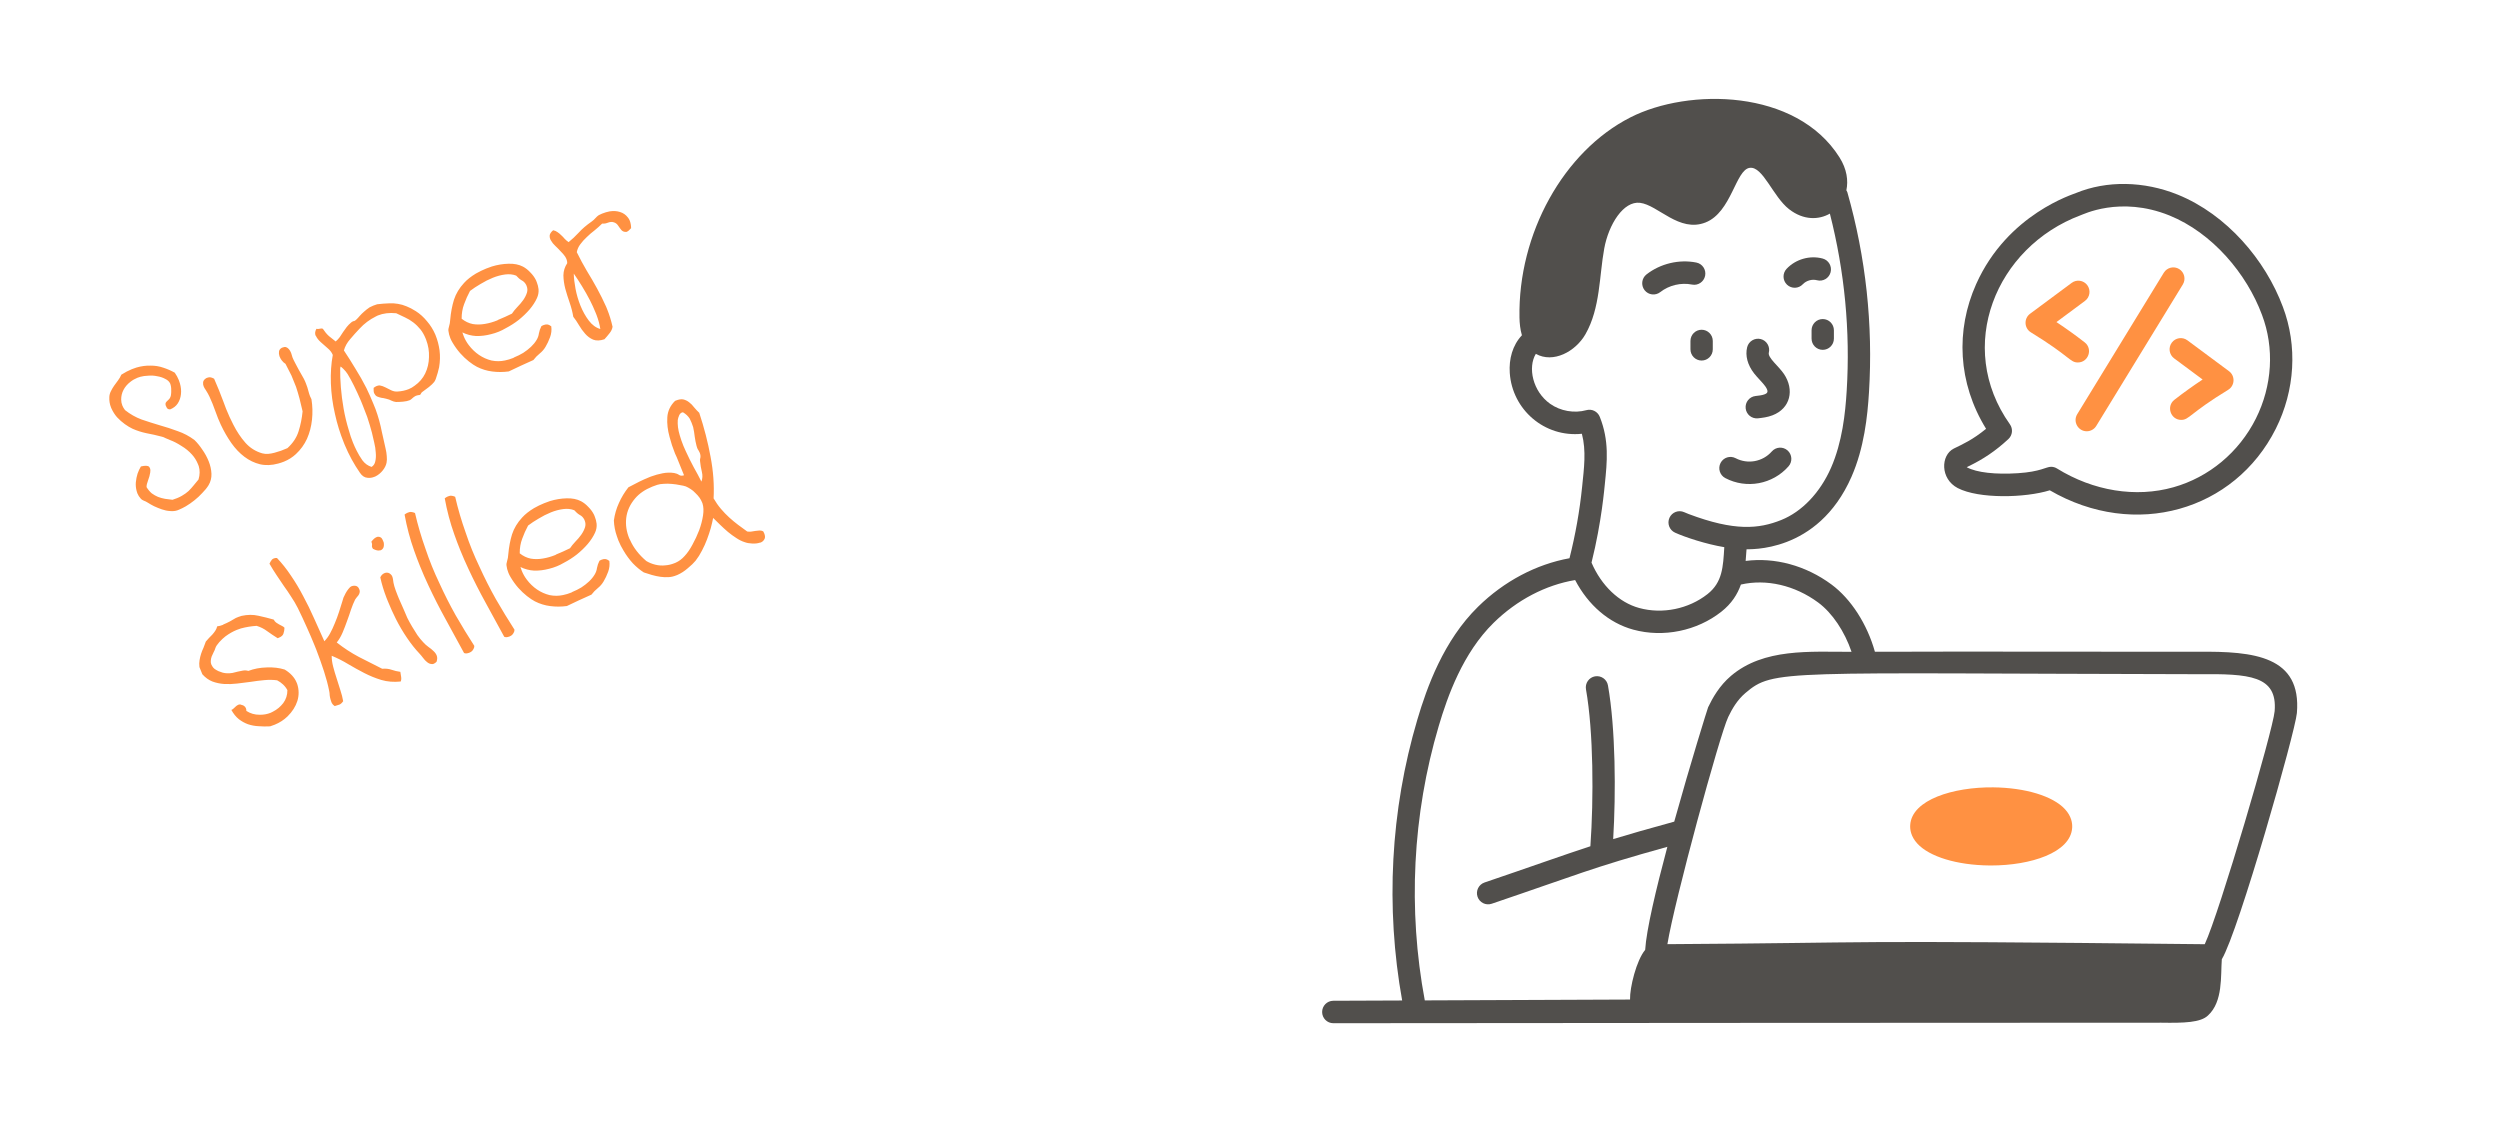 <?xml version="1.0" encoding="UTF-8"?> <svg xmlns="http://www.w3.org/2000/svg" width="303" height="136" viewBox="0 0 303 136" fill="none"><path d="M161.596 124.013H161.601C170.993 123.994 246.079 123.956 261.953 123.951C264.705 123.996 266.718 123.937 267.61 123.074C269.444 121.4 269.134 118.269 269.284 116.26C271.324 112.875 278.195 88.672 278.383 86.42C278.96 79.536 273.225 78.915 266.401 78.994C221.193 78.945 244.638 78.99 227.238 78.99C226.308 75.662 224.357 72.603 221.978 70.841C218.85 68.527 215.092 67.529 211.573 67.985C211.631 67.347 211.657 66.908 211.679 66.577C211.86 66.517 220.282 67.165 224.399 57.79C225.936 54.292 226.341 50.472 226.522 47.535C227.026 39.347 226.145 31.194 223.9 23.303C223.875 23.215 223.82 23.147 223.779 23.068C224.027 21.892 223.85 20.505 222.943 19.069C217.698 10.754 204.654 10.645 197.608 14.226C189.504 18.347 183.974 28.325 184.161 38.49C184.174 39.175 184.245 39.92 184.456 40.634C183.308 41.855 182.871 43.521 182.984 45.2C183.282 49.637 187.184 53.046 191.724 52.573C192.267 54.645 191.986 56.727 191.751 59.019C191.457 61.923 190.938 64.826 190.223 67.658C186.194 68.39 182.301 70.437 179.143 73.533C174.961 77.632 172.938 83.307 171.781 87.221C168.522 98.23 167.91 109.964 169.942 121.259L161.59 121.293C160.843 121.297 160.239 121.908 160.242 122.659C160.246 123.408 160.85 124.013 161.596 124.013ZM266.432 81.713C272.582 81.654 276.046 81.86 275.687 86.194C275.495 88.494 268.982 110.663 267.215 114.439C220.606 113.932 229.395 114.265 202.089 114.433C202.94 109.202 208.431 89.042 209.462 86.898C209.918 85.951 210.522 84.864 211.543 83.993C214.995 81.066 215.779 81.615 266.432 81.713ZM187.869 48.936C185.751 47.426 185.148 44.529 186.142 42.886C188.244 44.068 190.953 42.615 192.156 40.509C193.972 37.328 193.819 33.445 194.436 30.107C194.973 27.198 196.757 24.339 198.769 24.582C200.959 24.846 203.508 28.22 206.707 26.964C209.868 25.721 210.352 20.569 212.068 20.342C213.666 20.13 214.869 23.818 216.832 25.351C218.61 26.739 220.465 26.644 221.781 25.891C223.572 32.909 224.266 40.122 223.819 47.367C223.654 50.078 223.285 53.587 221.921 56.693C220.596 59.713 218.395 62.021 215.884 63.025C213.178 64.109 210.235 64.401 204.663 62.3C204.491 62.234 204.311 62.16 204.126 62.077C203.451 61.771 202.644 62.073 202.337 62.759C202.031 63.444 202.334 64.249 203.016 64.558C204.241 65.114 206.774 65.95 208.984 66.318C208.838 68.7 208.771 70.568 206.952 72.003C204.656 73.812 201.481 74.461 198.663 73.687C196.225 73.019 194.092 70.979 192.892 68.191C194.141 63.184 194.464 58.992 194.505 58.687C194.785 55.97 195.049 53.404 193.89 50.513C193.632 49.871 192.931 49.522 192.274 49.711C190.804 50.119 189.114 49.823 187.869 48.936ZM174.374 87.996C175.446 84.374 177.303 79.136 181.032 75.481C183.859 72.709 187.335 70.903 190.905 70.302C192.497 73.345 194.998 75.502 197.951 76.312C201.616 77.314 205.695 76.452 208.623 74.142C209.88 73.151 210.579 72.028 210.998 70.847C214.071 70.145 217.525 70.925 220.373 73.032C222.088 74.302 223.574 76.545 224.407 79.002C219.35 79.004 213.77 78.543 209.795 81.916C208.378 83.126 207.571 84.581 207.026 85.715C206.969 85.832 204.892 92.481 202.917 99.583C199.814 100.432 197.493 101.098 195.518 101.699C195.854 96.151 195.813 88.307 194.885 83.072C194.755 82.332 194.055 81.845 193.315 81.972C192.581 82.104 192.089 82.811 192.221 83.55C193.131 88.695 193.164 96.788 192.755 102.566C189.62 103.584 185.263 105.149 179.927 106.957C179.218 107.198 178.838 107.969 179.076 108.681C179.315 109.393 180.082 109.772 180.79 109.535C191.214 106.003 192.743 105.225 202.084 102.634C200.705 107.788 199.54 112.718 199.395 115.122C198.333 116.391 197.522 119.692 197.561 121.145L172.684 121.248C170.623 110.226 171.19 98.751 174.374 87.996Z" fill="#514F4C"></path><path d="M201.219 35.406C202.294 34.565 203.739 34.223 205.073 34.49C205.793 34.641 206.517 34.159 206.662 33.419C206.808 32.683 206.331 31.967 205.598 31.821C203.508 31.406 201.247 31.943 199.559 33.256C198.969 33.716 198.861 34.571 199.319 35.165C199.785 35.765 200.635 35.86 201.219 35.406Z" fill="#514F4C"></path><path d="M218.5 34.451C218.922 34.005 219.619 33.805 220.213 33.963C220.939 34.163 221.678 33.724 221.868 32.998C222.06 32.272 221.63 31.528 220.908 31.335C219.359 30.919 217.637 31.409 216.534 32.583C216.021 33.129 216.044 33.99 216.587 34.505C217.128 35.018 217.984 35.001 218.5 34.451Z" fill="#514F4C"></path><path d="M204.883 41.325V42.338C204.883 43.089 205.489 43.698 206.236 43.698C206.983 43.698 207.589 43.089 207.589 42.338V41.325C207.589 40.575 206.983 39.965 206.236 39.965C205.489 39.965 204.883 40.575 204.883 41.325Z" fill="#514F4C"></path><path d="M220.916 38.669C220.169 38.669 219.562 39.279 219.562 40.029V41.041C219.562 41.792 220.169 42.401 220.916 42.401C221.663 42.401 222.269 41.792 222.269 41.041V40.029C222.269 39.279 221.663 38.669 220.916 38.669Z" fill="#514F4C"></path><path d="M236.797 54.367C235.203 55.174 235.139 58.04 237.276 59.154C239.832 60.482 245.449 60.352 248.434 59.425C258.772 65.434 270.843 61.894 275.826 51.965C278.162 47.305 278.474 41.92 276.686 37.198C274.57 31.509 269.883 26 263.947 23.593C259.843 21.934 255.332 21.863 251.614 23.392C251.426 23.507 243.327 25.878 239.505 34.445C237.018 40.019 237.275 46.392 240.712 51.972C239.082 53.302 237.95 53.805 236.797 54.367ZM243.419 53.212C243.917 52.748 243.997 51.982 243.6 51.425C236.928 42.022 241.88 29.947 252.176 26.086C252.382 26.048 256.925 23.69 262.936 26.115C268.136 28.226 272.299 33.165 274.152 38.158C275.676 42.176 275.405 46.761 273.408 50.74C271.364 54.814 267.724 57.845 263.421 59.055C258.862 60.343 253.717 59.514 249.302 56.778C249.087 56.644 248.841 56.575 248.592 56.575C247.976 56.575 247.321 57.176 244.575 57.352C241.893 57.526 239.574 57.285 238.381 56.633C238.379 56.628 238.377 56.623 238.376 56.618L238.596 56.51C240.331 55.669 241.833 54.687 243.419 53.212Z" fill="#514F4C"></path><path d="M252.912 52.27C253.366 52.27 253.81 52.04 254.066 51.623L264.559 34.479C264.95 33.839 264.753 33.002 264.115 32.608C263.481 32.214 262.646 32.415 262.254 33.054L251.761 50.197C251.203 51.11 251.867 52.27 252.912 52.27Z" fill="#FF9142"></path><path d="M251.834 43.931C253.12 43.931 253.683 42.29 252.666 41.496C251.568 40.641 250.421 39.817 249.242 39.036L252.697 36.471C253.3 36.025 253.427 35.173 252.983 34.569C252.539 33.966 251.691 33.835 251.09 34.284L246.045 38.027C245.27 38.603 245.327 39.783 246.146 40.283C250.902 43.197 250.866 43.931 251.834 43.931Z" fill="#FF9142"></path><path d="M263.218 41.531C262.773 42.135 262.902 42.986 263.503 43.433L266.957 45.997C265.783 46.774 264.636 47.598 263.535 48.456C262.518 49.249 263.08 50.891 264.366 50.891C265.335 50.891 265.366 50.108 270.055 47.245C270.875 46.744 270.929 45.562 270.155 44.988L265.11 41.244C264.507 40.798 263.662 40.929 263.218 41.531Z" fill="#FF9142"></path><path d="M213.859 47.795C213.568 47.907 213.18 47.951 212.77 47.996C212.026 48.079 211.492 48.752 211.575 49.498C211.654 50.222 212.298 50.78 213.069 50.7C213.605 50.64 214.211 50.572 214.826 50.335C217.004 49.501 217.512 47.241 216.207 45.314C215.569 44.373 214.233 43.347 214.382 42.744C214.563 42.015 214.123 41.276 213.399 41.093C212.678 40.917 211.94 41.353 211.756 42.081C211.501 43.105 211.802 44.236 212.606 45.267C212.996 45.772 213.683 46.423 213.971 46.847C214.407 47.489 214.204 47.662 213.859 47.795Z" fill="#514F4C"></path><path d="M209.107 57.945C211.667 59.289 214.847 58.711 216.774 56.514C217.267 55.951 217.214 55.092 216.654 54.594C216.095 54.1 215.241 54.15 214.744 54.715C213.635 55.974 211.816 56.297 210.358 55.533C209.694 55.185 208.878 55.444 208.532 56.11C208.187 56.776 208.444 57.597 209.107 57.945Z" fill="#514F4C"></path><path d="M241.093 104.895C241.171 104.896 241.248 104.896 241.326 104.896C246.096 104.896 250.947 103.349 251.146 100.341C251.185 99.779 251.063 98.929 250.278 98.076C248.813 96.484 245.476 95.469 241.571 95.427C236.75 95.381 231.719 96.924 231.518 99.98C231.479 100.542 231.599 101.392 232.387 102.247C233.851 103.839 237.189 104.853 241.093 104.895Z" fill="#FF9142"></path><path d="M21.182 45.17C21.384 45.46 21.546 45.757 21.669 46.061C21.721 46.191 21.767 46.325 21.805 46.461C21.937 46.913 21.979 47.351 21.931 47.775C21.892 48.178 21.764 48.55 21.548 48.89C21.34 49.21 21.033 49.452 20.628 49.616C20.445 49.622 20.313 49.566 20.231 49.447C20.164 49.323 20.116 49.224 20.086 49.152C20.048 49.016 20.046 48.907 20.081 48.826C20.13 48.738 20.192 48.663 20.267 48.599C20.337 48.52 20.409 48.449 20.484 48.385C20.568 48.3 20.628 48.2 20.666 48.084C20.7 48.002 20.723 47.892 20.734 47.753C20.754 47.593 20.759 47.439 20.75 47.291C20.755 47.138 20.746 46.989 20.722 46.847C20.699 46.705 20.666 46.584 20.625 46.482C20.511 46.242 20.309 46.054 20.018 45.919C19.736 45.763 19.416 45.657 19.056 45.6C18.704 45.523 18.341 45.501 17.967 45.534C17.602 45.547 17.283 45.591 17.01 45.668C16.889 45.7 16.77 45.74 16.654 45.786C16.335 45.915 16.048 46.082 15.794 46.286C15.435 46.566 15.16 46.887 14.97 47.25C14.78 47.614 14.685 48.006 14.687 48.426C14.688 48.679 14.735 48.921 14.829 49.153C14.905 49.341 15.013 49.525 15.153 49.704C15.773 50.196 16.44 50.575 17.154 50.842C17.878 51.089 18.613 51.323 19.359 51.544C20.1 51.75 20.827 51.987 21.542 52.255C22.265 52.502 22.941 52.86 23.57 53.331C23.901 53.652 24.218 54.038 24.518 54.49C24.833 54.936 25.09 55.405 25.289 55.897C25.494 56.404 25.607 56.915 25.629 57.428C25.645 57.927 25.528 58.388 25.277 58.809C25.084 59.123 24.831 59.436 24.519 59.747C24.227 60.068 23.909 60.365 23.564 60.639C23.22 60.913 22.871 61.155 22.518 61.365C22.217 61.537 21.943 61.673 21.697 61.772L21.501 61.851C21.235 61.942 20.934 61.971 20.601 61.937C20.273 61.918 19.942 61.849 19.608 61.732C19.294 61.623 18.982 61.496 18.671 61.352C18.374 61.202 18.123 61.059 17.916 60.924C17.756 60.82 17.588 60.736 17.41 60.673C17.248 60.604 17.131 60.525 17.061 60.435C16.881 60.238 16.744 60.024 16.65 59.792C16.609 59.691 16.578 59.594 16.558 59.501C16.466 59.15 16.435 58.801 16.463 58.452C16.499 58.084 16.569 57.735 16.672 57.407C16.79 57.073 16.925 56.782 17.078 56.535C17.6 56.409 17.935 56.425 18.084 56.584C18.122 56.636 18.152 56.691 18.176 56.749C18.234 56.894 18.245 57.066 18.208 57.267C18.163 57.572 18.074 57.894 17.942 58.234C17.818 58.553 17.758 58.822 17.762 59.04C17.954 59.349 18.165 59.601 18.395 59.795C18.634 59.968 18.885 60.111 19.15 60.223C19.429 60.329 19.713 60.408 20.004 60.459C20.308 60.505 20.61 60.543 20.909 60.574C21.118 60.506 21.309 60.438 21.483 60.367C21.686 60.285 21.876 60.192 22.052 60.087C22.353 59.914 22.621 59.722 22.855 59.51C23.084 59.282 23.288 59.057 23.467 58.833C23.654 58.588 23.852 58.348 24.061 58.113C24.233 57.538 24.241 56.995 24.085 56.485L23.98 56.224C23.816 55.818 23.58 55.442 23.271 55.095C22.904 54.687 22.476 54.337 21.988 54.046C21.508 53.734 21.05 53.498 20.614 53.337C20.437 53.274 20.254 53.196 20.065 53.104C19.891 53.006 19.731 52.944 19.586 52.918C18.982 52.758 18.379 52.622 17.778 52.511C17.171 52.386 16.601 52.203 16.066 51.964C15.775 51.829 15.464 51.643 15.133 51.406C14.801 51.169 14.487 50.892 14.19 50.574C13.907 50.25 13.674 49.881 13.489 49.467L13.454 49.38C13.296 48.988 13.228 48.569 13.25 48.122C13.263 47.864 13.328 47.627 13.443 47.412C13.553 47.183 13.682 46.962 13.832 46.749C13.997 46.531 14.155 46.316 14.305 46.104C14.469 45.886 14.603 45.654 14.707 45.41C15.15 45.13 15.574 44.908 15.98 44.744C16.168 44.668 16.352 44.602 16.532 44.547C17.12 44.376 17.687 44.299 18.233 44.314C18.787 44.309 19.31 44.393 19.801 44.566C20.286 44.724 20.746 44.925 21.182 45.17ZM36.985 46.243L37.081 46.482C37.21 46.8 37.311 47.114 37.385 47.421C37.444 47.65 37.508 47.851 37.578 48.025C37.631 48.155 37.688 48.276 37.749 48.386C37.88 49.209 37.902 50.035 37.815 50.862C37.727 51.689 37.526 52.462 37.209 53.179C36.886 53.883 36.437 54.502 35.862 55.038C35.445 55.425 34.962 55.73 34.411 55.953C34.194 56.041 33.964 56.117 33.72 56.181C32.932 56.399 32.193 56.428 31.505 56.267C30.831 56.102 30.204 55.799 29.622 55.36C29.04 54.921 28.513 54.367 28.041 53.699C27.562 53.016 27.138 52.277 26.766 51.483C26.652 51.243 26.54 50.985 26.429 50.71C26.317 50.435 26.208 50.142 26.099 49.832C25.997 49.536 25.884 49.236 25.761 48.932C25.644 48.642 25.52 48.356 25.388 48.072C25.268 47.817 25.118 47.549 24.937 47.268C24.823 47.112 24.74 46.968 24.687 46.838C24.652 46.751 24.63 46.676 24.621 46.612C24.595 46.421 24.614 46.261 24.68 46.133C24.761 45.999 24.871 45.896 25.01 45.823L25.075 45.797C25.191 45.75 25.316 45.725 25.449 45.721C25.609 45.741 25.776 45.8 25.951 45.898C26.152 46.356 26.35 46.824 26.543 47.302C26.736 47.78 26.922 48.261 27.101 48.745C27.197 49.026 27.299 49.297 27.404 49.557C27.673 50.224 27.962 50.857 28.272 51.456C28.696 52.296 29.187 53.033 29.747 53.667C30.3 54.286 30.977 54.711 31.779 54.944C32.006 55.004 32.242 55.026 32.489 55.011C32.75 54.989 33.009 54.944 33.267 54.873C33.525 54.803 33.788 54.722 34.054 54.631C34.33 54.52 34.59 54.414 34.837 54.315C35.502 53.709 35.952 53.03 36.187 52.278C36.431 51.505 36.594 50.698 36.675 49.856C36.551 49.3 36.428 48.785 36.304 48.312C36.175 47.825 36.034 47.352 35.882 46.891L35.328 45.522C35.118 45.084 34.876 44.609 34.601 44.097C34.447 44.007 34.3 43.873 34.16 43.693C34.058 43.566 33.975 43.423 33.91 43.263L33.867 43.155C33.805 42.961 33.788 42.773 33.817 42.593C33.845 42.413 33.955 42.268 34.146 42.157L34.233 42.122C34.407 42.052 34.552 42.035 34.668 42.073C34.804 42.118 34.924 42.205 35.026 42.332C35.122 42.445 35.202 42.581 35.267 42.741L35.293 42.806C35.355 43 35.407 43.173 35.451 43.323C35.527 43.512 35.636 43.738 35.776 44.001C35.91 44.25 36.05 44.514 36.196 44.792C36.351 45.05 36.498 45.31 36.639 45.574C36.793 45.831 36.909 46.054 36.985 46.243ZM53.221 44.511C53.199 44.621 53.163 44.762 53.114 44.933C53.08 45.099 53.031 45.27 52.968 45.447C52.919 45.619 52.867 45.783 52.813 45.94C52.752 46.082 52.691 46.2 52.627 46.293C52.572 46.366 52.484 46.46 52.362 46.577C52.25 46.673 52.125 46.782 51.989 46.904C51.847 47.012 51.698 47.123 51.542 47.237C51.4 47.345 51.277 47.437 51.173 47.512C51.107 47.556 51.056 47.619 51.022 47.7C50.996 47.761 50.964 47.807 50.926 47.84L50.861 47.866C50.789 47.895 50.725 47.904 50.67 47.893C50.606 47.902 50.53 47.924 50.444 47.959L50.357 47.994C50.218 48.067 50.087 48.162 49.966 48.278C49.859 48.389 49.748 48.467 49.632 48.514C49.429 48.596 49.165 48.652 48.84 48.682C48.515 48.712 48.234 48.725 47.996 48.72C47.801 48.698 47.62 48.645 47.451 48.561C47.277 48.463 47.069 48.387 46.828 48.333C46.602 48.272 46.391 48.231 46.197 48.209C46.011 48.166 45.847 48.114 45.704 48.053C45.556 47.979 45.45 47.861 45.385 47.702L45.355 47.689C45.29 47.53 45.266 47.303 45.283 47.01C45.41 46.908 45.532 46.834 45.648 46.787C45.778 46.734 45.903 46.709 46.022 46.712C46.257 46.752 46.492 46.834 46.728 46.958C46.957 47.067 47.19 47.184 47.425 47.308C47.675 47.426 47.931 47.474 48.192 47.453C48.685 47.422 49.134 47.325 49.54 47.161C49.801 47.056 50.039 46.917 50.257 46.745C50.821 46.349 51.246 45.857 51.531 45.27C51.825 44.662 51.979 44.002 51.994 43.288C52.024 42.568 51.908 41.865 51.647 41.178L51.586 41.026C51.416 40.606 51.21 40.242 50.968 39.936C50.7 39.606 50.408 39.32 50.091 39.077C49.774 38.834 49.439 38.632 49.088 38.471C48.73 38.295 48.376 38.127 48.024 37.966C47.197 37.879 46.45 37.97 45.783 38.239C45.697 38.274 45.612 38.316 45.531 38.366C44.801 38.728 44.149 39.219 43.574 39.839C43.183 40.25 42.806 40.672 42.442 41.105C42.072 41.525 41.818 41.981 41.681 42.475C42.15 43.178 42.617 43.916 43.081 44.69C43.554 45.442 43.996 46.224 44.408 47.035C44.709 47.655 44.991 48.291 45.255 48.943L45.518 49.595C45.846 50.49 46.102 51.415 46.285 52.369C46.35 52.697 46.425 53.029 46.51 53.365C46.596 53.701 46.668 54.026 46.727 54.339C46.806 54.661 46.855 54.97 46.874 55.266C46.907 55.556 46.899 55.828 46.851 56.084C46.782 56.415 46.624 56.732 46.375 57.034C46.127 57.337 45.842 57.57 45.52 57.733L45.368 57.795C45.093 57.906 44.813 57.944 44.529 57.907C44.18 57.879 43.881 57.68 43.63 57.309C42.907 56.27 42.289 55.138 41.777 53.912L41.681 53.673C41.218 52.529 40.859 51.368 40.602 50.191C40.31 48.927 40.144 47.68 40.102 46.45C40.06 45.219 40.137 44.076 40.334 43.019C40.211 42.715 39.998 42.438 39.695 42.19C39.407 41.936 39.132 41.693 38.87 41.462C38.608 41.23 38.414 40.98 38.289 40.711C38.268 40.702 38.255 40.691 38.249 40.676C38.15 40.43 38.182 40.156 38.347 39.853C38.477 39.885 38.611 39.881 38.747 39.843C38.898 39.799 39.024 39.799 39.126 39.842C39.35 40.189 39.596 40.486 39.864 40.731C40.141 40.957 40.414 41.175 40.685 41.386C40.873 41.226 41.038 41.05 41.179 40.858C41.315 40.651 41.45 40.444 41.586 40.238C41.736 40.026 41.882 39.824 42.023 39.632C42.179 39.434 42.359 39.252 42.561 39.086C42.622 39.027 42.696 38.981 42.783 38.946L42.848 38.919C42.868 38.928 42.893 38.926 42.922 38.915C42.994 38.885 43.068 38.839 43.143 38.775C43.303 38.626 43.456 38.463 43.603 38.286C43.765 38.102 43.94 37.93 44.128 37.77C44.325 37.59 44.549 37.415 44.801 37.246C44.925 37.178 45.074 37.11 45.248 37.039C45.393 36.981 45.548 36.927 45.713 36.877C46.244 36.814 46.71 36.778 47.11 36.767C47.505 36.743 47.875 36.762 48.22 36.825C48.58 36.881 48.933 36.983 49.279 37.13C49.619 37.262 49.992 37.457 50.399 37.714C50.9 38.034 51.351 38.441 51.753 38.936C52.163 39.411 52.496 39.942 52.751 40.53L52.786 40.617C53.02 41.197 53.181 41.805 53.271 42.443C53.357 43.116 53.341 43.805 53.221 44.511ZM45.08 52.451C44.924 51.857 44.733 51.218 44.507 50.534C44.334 50.065 44.154 49.598 43.967 49.135L43.739 48.569C43.461 47.923 43.183 47.319 42.906 46.758C42.628 46.196 42.368 45.719 42.126 45.328C41.989 45.114 41.823 44.911 41.628 44.721C41.433 44.53 41.318 44.433 41.283 44.43C41.26 44.456 41.25 44.494 41.253 44.544C41.256 44.593 41.249 44.638 41.231 44.679C41.219 45.358 41.247 46.113 41.313 46.946C41.38 47.778 41.49 48.635 41.644 49.517C41.798 50.398 42.009 51.274 42.276 52.143C42.417 52.659 42.584 53.156 42.777 53.635C42.912 53.968 43.061 54.295 43.224 54.617C43.417 55.011 43.652 55.404 43.929 55.798C44.221 56.186 44.589 56.45 45.033 56.591C45.276 56.442 45.428 56.212 45.488 55.901C45.562 55.585 45.58 55.232 45.541 54.844C45.522 54.464 45.46 54.059 45.354 53.63C45.268 53.209 45.177 52.817 45.08 52.451ZM66.814 39.55C66.876 39.997 66.827 40.438 66.666 40.874C66.505 41.309 66.323 41.694 66.122 42.029C65.943 42.337 65.707 42.609 65.415 42.845C65.123 43.081 64.867 43.345 64.647 43.636C64.109 43.887 63.596 44.119 63.109 44.333C62.628 44.561 62.147 44.789 61.666 45.017C60.979 45.109 60.306 45.111 59.647 45.024C59.008 44.945 58.393 44.755 57.8 44.456C57.524 44.315 57.201 44.099 56.831 43.811C56.462 43.522 56.107 43.185 55.766 42.8C55.419 42.401 55.11 41.97 54.839 41.507C54.739 41.344 54.652 41.169 54.576 40.981C54.459 40.691 54.384 40.401 54.351 40.111C54.327 39.969 54.352 39.782 54.427 39.549C54.502 39.317 54.547 39.054 54.564 38.761C54.642 37.87 54.794 37.059 55.021 36.327C55.262 35.589 55.67 34.91 56.246 34.29C56.607 33.891 57.086 33.512 57.682 33.153C58.079 32.926 58.487 32.727 58.907 32.557C59.139 32.464 59.374 32.377 59.612 32.298C60.287 32.093 60.958 31.981 61.626 31.965C62.307 31.942 62.894 32.059 63.385 32.315C63.708 32.488 64.005 32.722 64.275 33.017C64.555 33.292 64.782 33.605 64.958 33.955L65.054 34.194C65.165 34.469 65.237 34.752 65.27 35.042C65.304 35.416 65.24 35.779 65.078 36.131C64.874 36.584 64.578 37.041 64.191 37.501C63.812 37.94 63.376 38.361 62.881 38.763C62.395 39.145 61.859 39.487 61.274 39.791C61.002 39.952 60.728 40.087 60.453 40.199C60.134 40.328 59.821 40.429 59.514 40.502C58.905 40.664 58.303 40.739 57.709 40.726C57.122 40.693 56.566 40.547 56.04 40.288C56.09 40.453 56.144 40.608 56.203 40.753C56.355 41.13 56.558 41.486 56.811 41.822C57.173 42.299 57.586 42.697 58.051 43.014C58.517 43.332 59.021 43.558 59.564 43.692C60.116 43.806 60.663 43.805 61.205 43.687C61.533 43.622 61.87 43.519 62.218 43.379C62.261 43.361 62.302 43.336 62.34 43.304C62.716 43.152 63.074 42.974 63.413 42.769C63.76 42.545 64.074 42.3 64.355 42.035C64.635 41.77 64.861 41.493 65.031 41.206C65.184 40.959 65.278 40.693 65.315 40.408C65.366 40.118 65.467 39.825 65.617 39.528C65.683 39.484 65.753 39.448 65.825 39.419C66.014 39.342 66.177 39.31 66.317 39.321C66.497 39.349 66.662 39.426 66.814 39.55ZM63.776 34.534C63.636 34.27 63.451 34.084 63.221 33.974C63 33.844 62.781 33.655 62.562 33.406C62.161 33.248 61.713 33.202 61.217 33.267C60.721 33.333 60.227 33.465 59.734 33.664C59.227 33.869 58.73 34.12 58.244 34.418C57.766 34.695 57.34 34.977 56.967 35.262C56.687 35.78 56.449 36.315 56.25 36.866C56.046 37.404 55.947 37.992 55.952 38.63C56.373 38.965 56.822 39.18 57.299 39.274C57.769 39.354 58.264 39.347 58.783 39.256C59.273 39.176 59.771 39.033 60.279 38.828C60.307 38.817 60.341 38.795 60.378 38.763C60.929 38.54 61.485 38.29 62.047 38.013C62.214 37.76 62.428 37.496 62.688 37.223C62.963 36.943 63.203 36.661 63.408 36.376C63.622 36.071 63.776 35.764 63.87 35.456C63.948 35.189 63.934 34.925 63.828 34.664L63.776 34.534ZM76.491 27.652C76.297 27.882 76.121 28.029 75.962 28.094C75.904 28.117 75.854 28.12 75.814 28.103C75.631 28.109 75.468 28.04 75.326 27.896C75.197 27.745 75.068 27.57 74.936 27.37C74.799 27.156 74.625 27.016 74.413 26.95C74.256 26.895 74.124 26.881 74.016 26.908C73.918 26.914 73.825 26.935 73.738 26.97C73.645 26.99 73.541 27.024 73.425 27.071C73.318 27.097 73.17 27.107 72.981 27.099C72.692 27.384 72.383 27.661 72.053 27.929C71.717 28.182 71.405 28.452 71.115 28.737C70.82 29.008 70.559 29.299 70.331 29.61C70.111 29.901 69.97 30.219 69.907 30.565C70.293 31.353 70.699 32.107 71.125 32.828C71.566 33.543 71.982 34.26 72.373 34.978C72.758 35.682 73.121 36.412 73.46 37.168L73.592 37.494C73.861 38.16 74.078 38.865 74.243 39.607C74.192 39.897 74.07 40.157 73.876 40.387C73.688 40.632 73.483 40.875 73.26 41.116C72.727 41.298 72.27 41.314 71.89 41.164C71.524 41.009 71.199 40.769 70.917 40.445C70.64 40.136 70.391 39.79 70.169 39.408C69.947 39.026 69.718 38.688 69.482 38.396C69.387 37.828 69.24 37.255 69.041 36.678C68.841 36.102 68.665 35.541 68.513 34.996C68.369 34.431 68.293 33.888 68.285 33.369C68.292 32.844 68.447 32.352 68.75 31.892C68.749 31.724 68.717 31.56 68.653 31.401C68.618 31.314 68.572 31.222 68.517 31.127C68.353 30.889 68.161 30.664 67.94 30.45C67.727 30.216 67.513 29.999 67.298 29.799C67.082 29.6 66.913 29.39 66.791 29.17C66.753 29.118 66.722 29.063 66.699 29.005C66.634 28.846 66.608 28.696 66.619 28.557C66.636 28.348 66.776 28.131 67.039 27.907C67.239 27.944 67.412 28.017 67.558 28.127C67.718 28.231 67.869 28.355 68.011 28.5C68.169 28.639 68.314 28.79 68.448 28.955C68.591 29.1 68.745 29.231 68.911 29.35C69.331 29.012 69.74 28.627 70.139 28.197C70.546 27.745 71.066 27.3 71.697 26.859C71.867 26.74 72.022 26.601 72.161 26.444C72.299 26.287 72.435 26.165 72.569 26.077C72.708 26.004 72.842 25.941 72.973 25.889C73.277 25.766 73.586 25.675 73.899 25.616C74.36 25.547 74.775 25.573 75.144 25.694C75.527 25.809 75.843 26.027 76.091 26.348C76.187 26.461 76.264 26.59 76.323 26.734C76.428 26.995 76.484 27.301 76.491 27.652ZM72.76 39.878C72.683 39.353 72.531 38.79 72.306 38.19L72.165 37.843C71.972 37.365 71.754 36.888 71.512 36.413C71.202 35.814 70.877 35.237 70.535 34.684C70.188 34.117 69.857 33.61 69.542 33.164C69.55 33.684 69.62 34.296 69.753 35C69.886 35.705 70.087 36.391 70.356 37.057C70.626 37.723 70.96 38.321 71.359 38.851C71.759 39.38 72.226 39.723 72.76 39.878ZM34.48 76.08C34.472 76.353 34.428 76.598 34.347 76.816C34.276 77.014 34.095 77.171 33.805 77.288L33.653 77.35C33.225 77.084 32.809 76.806 32.405 76.514C32.015 76.216 31.581 75.996 31.102 75.853C30.46 75.893 29.828 75.996 29.205 76.164C29.04 76.214 28.87 76.274 28.697 76.344C28.233 76.531 27.774 76.793 27.32 77.128C27.088 77.306 26.838 77.542 26.569 77.836C26.315 78.124 26.159 78.364 26.102 78.555C26.061 78.706 25.992 78.869 25.894 79.043C25.811 79.212 25.73 79.388 25.652 79.571C25.589 79.748 25.553 79.931 25.546 80.12C25.534 80.259 25.558 80.401 25.617 80.546C25.64 80.604 25.674 80.666 25.717 80.733C25.785 80.857 25.881 80.97 26.006 81.071C26.145 81.166 26.299 81.256 26.468 81.34C26.651 81.417 26.828 81.48 27 81.529C27.186 81.572 27.355 81.596 27.509 81.601C27.733 81.612 27.954 81.598 28.175 81.56C28.389 81.507 28.604 81.454 28.818 81.401C29.033 81.348 29.243 81.305 29.449 81.273C29.669 81.234 29.886 81.248 30.098 81.314C30.785 81.053 31.528 80.913 32.329 80.893C33.124 80.858 33.849 80.944 34.506 81.151C35.221 81.586 35.705 82.116 35.956 82.739L36.018 82.891C36.244 83.575 36.252 84.262 36.042 84.954C35.827 85.63 35.43 86.254 34.852 86.825C34.404 87.259 33.883 87.596 33.289 87.836C33.115 87.906 32.931 87.972 32.737 88.033C32.258 88.058 31.792 88.052 31.34 88.016C30.893 87.995 30.464 87.915 30.055 87.777C29.66 87.633 29.291 87.429 28.947 87.163C28.598 86.883 28.295 86.508 28.038 86.039L28.103 86.013C28.19 85.977 28.268 85.921 28.338 85.842C28.436 85.752 28.534 85.661 28.633 85.571C28.722 85.501 28.811 85.449 28.898 85.413L28.963 85.387C29.07 85.361 29.188 85.381 29.316 85.447C29.461 85.472 29.592 85.546 29.708 85.668C29.752 85.734 29.785 85.796 29.809 85.854C29.85 85.956 29.866 86.059 29.858 86.163C30.338 86.475 30.872 86.63 31.461 86.628C31.937 86.638 32.385 86.558 32.805 86.388C32.892 86.353 32.983 86.308 33.079 86.252C33.568 86.004 33.985 85.659 34.329 85.216C34.666 84.76 34.834 84.237 34.832 83.648C34.692 83.384 34.514 83.153 34.299 82.953C34.084 82.754 33.848 82.588 33.592 82.455C33.093 82.387 32.568 82.38 32.017 82.434C31.48 82.483 30.935 82.551 30.381 82.64C29.836 82.709 29.29 82.778 28.745 82.846C28.214 82.909 27.691 82.927 27.174 82.9C26.672 82.866 26.193 82.765 25.737 82.596C25.295 82.42 24.891 82.128 24.524 81.721L24.173 80.851C24.134 80.547 24.139 80.267 24.187 80.011C24.23 79.741 24.293 79.48 24.376 79.227C24.459 78.975 24.556 78.733 24.665 78.504C24.769 78.26 24.862 78.011 24.945 77.758C25.07 77.607 25.197 77.463 25.327 77.326C25.471 77.184 25.609 77.044 25.739 76.907C25.878 76.75 25.999 76.591 26.103 76.431C26.207 76.272 26.28 76.099 26.323 75.913C26.549 75.889 26.778 75.83 27.01 75.736C27.039 75.725 27.065 75.706 27.088 75.679C27.349 75.574 27.604 75.454 27.853 75.32C28.111 75.165 28.357 75.024 28.591 74.895L28.896 74.772C29.026 74.72 29.152 74.677 29.274 74.645C30.002 74.486 30.682 74.48 31.315 74.629C31.942 74.763 32.561 74.918 33.171 75.093C33.249 75.246 33.349 75.366 33.468 75.453C33.581 75.525 33.695 75.597 33.808 75.669C33.93 75.721 34.048 75.783 34.161 75.855C34.283 75.907 34.389 75.982 34.48 76.08ZM48.521 81.428C48.56 81.649 48.592 81.855 48.619 82.046C48.652 82.252 48.633 82.436 48.565 82.599C47.723 82.686 46.94 82.624 46.214 82.411C45.502 82.193 44.816 81.914 44.156 81.574C43.497 81.234 42.845 80.874 42.203 80.493C41.554 80.098 40.887 79.76 40.202 79.481C40.197 79.888 40.257 80.327 40.38 80.799C40.498 81.257 40.636 81.724 40.794 82.2C40.953 82.675 41.104 83.153 41.248 83.634C41.406 84.109 41.521 84.56 41.592 84.987C41.442 85.199 41.294 85.334 41.149 85.393C41.004 85.451 40.81 85.513 40.567 85.578C40.407 85.474 40.29 85.352 40.217 85.213L40.147 85.039C40.112 84.953 40.081 84.855 40.054 84.748C40.011 84.597 39.978 84.434 39.957 84.257C39.956 84.088 39.936 83.911 39.894 83.726C39.75 82.992 39.539 82.201 39.264 81.352C38.988 80.502 38.679 79.633 38.336 78.744L38.126 78.222C37.839 77.512 37.538 76.808 37.222 76.11C36.842 75.252 36.465 74.444 36.09 73.685C35.842 73.196 35.574 72.74 35.285 72.317C35.005 71.874 34.713 71.444 34.41 71.028C34.115 70.591 33.821 70.153 33.526 69.716C33.232 69.279 32.943 68.814 32.66 68.322C32.729 68.159 32.83 67.992 32.963 67.821C33.023 67.762 33.097 67.716 33.184 67.681C33.3 67.634 33.428 67.616 33.567 67.627C34.181 68.272 34.748 68.987 35.267 69.771C35.801 70.55 36.296 71.378 36.751 72.255C37.216 73.113 37.653 74.006 38.062 74.936C38.486 75.86 38.903 76.787 39.312 77.717C39.564 77.464 39.792 77.153 39.996 76.784C40.21 76.394 40.404 75.978 40.58 75.537C40.77 75.089 40.939 74.633 41.089 74.168C41.238 73.704 41.374 73.269 41.498 72.866C41.52 72.755 41.563 72.612 41.627 72.434C41.704 72.251 41.792 72.073 41.89 71.898C41.997 71.704 42.112 71.53 42.236 71.379C42.355 71.213 42.487 71.101 42.631 71.043C42.84 70.975 43.033 70.973 43.21 71.036C43.353 71.097 43.459 71.214 43.529 71.388L43.582 71.518C43.614 71.64 43.612 71.759 43.574 71.875C43.546 71.971 43.5 72.065 43.436 72.158C43.367 72.237 43.293 72.326 43.215 72.425C43.146 72.503 43.087 72.586 43.038 72.673C42.862 73.031 42.696 73.435 42.541 73.885C42.401 74.329 42.241 74.79 42.063 75.266C41.899 75.737 41.718 76.206 41.519 76.674C41.329 77.121 41.094 77.52 40.814 77.869C41.678 78.548 42.571 79.131 43.492 79.618C44.428 80.099 45.372 80.578 46.322 81.053C46.745 81.017 47.124 81.058 47.458 81.175C47.792 81.293 48.147 81.377 48.521 81.428ZM45.007 65.659C45.226 65.368 45.43 65.185 45.618 65.109L45.727 65.065C45.933 65.032 46.104 65.081 46.241 65.211C46.311 65.301 46.372 65.411 46.425 65.541L46.504 65.737C46.548 65.972 46.539 66.178 46.476 66.355C46.407 66.518 46.292 66.631 46.133 66.696C46.104 66.707 46.079 66.709 46.059 66.7C45.85 66.768 45.564 66.706 45.201 66.516C45.163 66.464 45.135 66.416 45.118 66.373C45.071 66.257 45.062 66.151 45.091 66.055C45.105 65.965 45.089 65.862 45.042 65.746L45.007 65.659ZM52.908 80.212C52.787 80.329 52.668 80.41 52.552 80.457C52.465 80.492 52.384 80.5 52.309 80.48C52.12 80.472 51.937 80.394 51.76 80.246C51.588 80.114 51.426 79.943 51.275 79.735C51.129 79.541 50.982 79.364 50.833 79.205C50.335 78.682 49.838 78.057 49.343 77.33C48.847 76.604 48.39 75.828 47.972 75.002C47.628 74.316 47.309 73.61 47.016 72.886L46.841 72.451C46.51 71.591 46.26 70.764 46.092 69.973C46.21 69.723 46.378 69.554 46.595 69.466L46.682 69.431C46.94 69.361 47.167 69.421 47.362 69.612C47.44 69.681 47.5 69.766 47.541 69.868C47.582 69.969 47.611 70.084 47.629 70.211C47.656 70.487 47.711 70.768 47.793 71.055C47.893 71.386 48.022 71.746 48.18 72.138L48.338 72.529C48.575 73.073 48.774 73.524 48.935 73.88C49.058 74.184 49.202 74.522 49.369 74.893C49.544 75.243 49.737 75.595 49.947 75.948C50.157 76.302 50.372 76.645 50.59 76.978C50.824 77.305 51.057 77.59 51.29 77.833C51.476 78.044 51.689 78.236 51.927 78.409C52.16 78.568 52.361 78.731 52.53 78.899C52.713 79.061 52.846 79.243 52.928 79.446C53.015 79.663 53.009 79.919 52.908 80.212ZM57.489 78.285C57.492 78.419 57.454 78.553 57.373 78.686C57.307 78.814 57.214 78.919 57.096 79.001C57.029 79.044 56.952 79.084 56.865 79.119C56.807 79.142 56.746 79.159 56.683 79.168C56.532 79.212 56.385 79.203 56.243 79.143C55.498 77.758 54.752 76.392 54.005 75.042C53.251 73.678 52.555 72.308 51.914 70.932C51.555 70.167 51.22 69.401 50.91 68.633C50.658 68.01 50.421 67.382 50.198 66.747C49.694 65.333 49.306 63.872 49.034 62.364C49.161 62.262 49.29 62.184 49.42 62.132C49.508 62.097 49.597 62.069 49.69 62.048C49.908 62.044 50.111 62.089 50.3 62.181C50.639 63.645 51.06 65.084 51.564 66.498C51.801 67.211 52.061 67.915 52.342 68.611C52.617 69.292 52.916 69.971 53.241 70.649C53.855 72.002 54.521 73.317 55.239 74.594C55.972 75.865 56.722 77.096 57.489 78.285ZM62.357 76.319C62.36 76.452 62.321 76.586 62.241 76.72C62.174 76.847 62.082 76.952 61.963 77.034C61.897 77.078 61.82 77.117 61.733 77.152C61.675 77.176 61.614 77.192 61.55 77.201C61.4 77.245 61.253 77.237 61.111 77.176C60.366 75.792 59.62 74.425 58.872 73.075C58.119 71.711 57.422 70.341 56.782 68.965C56.423 68.201 56.088 67.434 55.778 66.666C55.526 66.044 55.289 65.415 55.066 64.78C54.562 63.366 54.174 61.905 53.902 60.397C54.029 60.295 54.158 60.218 54.288 60.165C54.375 60.13 54.465 60.102 54.558 60.081C54.775 60.078 54.979 60.122 55.168 60.214C55.506 61.678 55.928 63.117 56.432 64.532C56.669 65.245 56.928 65.949 57.209 66.644C57.484 67.325 57.784 68.004 58.109 68.682C58.723 70.035 59.389 71.35 60.107 72.627C60.84 73.898 61.59 75.129 62.357 76.319ZM73.853 67.984C73.915 68.43 73.866 68.871 73.705 69.307C73.544 69.743 73.362 70.128 73.16 70.462C72.982 70.771 72.746 71.043 72.454 71.279C72.162 71.515 71.906 71.778 71.686 72.069C71.147 72.32 70.635 72.553 70.148 72.766C69.667 72.995 69.186 73.222 68.706 73.45C68.018 73.543 67.345 73.545 66.686 73.457C66.047 73.378 65.432 73.189 64.839 72.889C64.563 72.748 64.24 72.533 63.87 72.244C63.501 71.955 63.146 71.618 62.805 71.234C62.458 70.835 62.149 70.403 61.878 69.94C61.779 69.778 61.691 69.603 61.615 69.414C61.498 69.125 61.423 68.835 61.39 68.545C61.366 68.403 61.392 68.215 61.466 67.983C61.541 67.751 61.586 67.488 61.603 67.195C61.681 66.304 61.833 65.492 62.06 64.76C62.301 64.022 62.709 63.343 63.285 62.724C63.646 62.325 64.125 61.946 64.721 61.587C65.118 61.359 65.526 61.16 65.947 60.991C66.178 60.897 66.413 60.811 66.651 60.731C67.326 60.526 67.997 60.415 68.665 60.398C69.346 60.376 69.933 60.492 70.424 60.749C70.747 60.922 71.043 61.156 71.314 61.451C71.594 61.726 71.821 62.038 71.997 62.389L72.093 62.628C72.204 62.903 72.276 63.186 72.309 63.476C72.343 63.85 72.279 64.213 72.117 64.564C71.913 65.018 71.617 65.474 71.23 65.934C70.851 66.374 70.415 66.794 69.92 67.196C69.434 67.578 68.898 67.921 68.313 68.225C68.041 68.385 67.767 68.521 67.492 68.632C67.173 68.761 66.86 68.862 66.553 68.936C65.944 69.098 65.342 69.172 64.748 69.16C64.161 69.127 63.605 68.981 63.079 68.722C63.129 68.887 63.183 69.042 63.242 69.187C63.394 69.563 63.597 69.92 63.85 70.255C64.212 70.733 64.625 71.13 65.091 71.448C65.556 71.765 66.06 71.991 66.603 72.126C67.155 72.24 67.702 72.238 68.244 72.12C68.572 72.055 68.909 71.953 69.257 71.812C69.3 71.794 69.341 71.77 69.379 71.738C69.755 71.585 70.113 71.407 70.452 71.203C70.799 70.978 71.113 70.734 71.394 70.469C71.674 70.204 71.899 69.927 72.07 69.639C72.222 69.392 72.317 69.126 72.354 68.842C72.405 68.552 72.506 68.258 72.656 67.962C72.722 67.918 72.792 67.881 72.864 67.852C73.053 67.776 73.216 67.743 73.356 67.755C73.536 67.783 73.701 67.859 73.853 67.984ZM70.815 62.967C70.675 62.704 70.49 62.517 70.26 62.408C70.039 62.278 69.819 62.089 69.601 61.84C69.2 61.682 68.752 61.635 68.256 61.701C67.76 61.766 67.266 61.899 66.773 62.098C66.266 62.303 65.769 62.554 65.283 62.852C64.805 63.129 64.379 63.41 64.006 63.696C63.726 64.213 63.487 64.748 63.289 65.3C63.085 65.838 62.986 66.425 62.991 67.064C63.413 67.399 63.861 67.613 64.338 67.707C64.808 67.787 65.303 67.781 65.822 67.689C66.312 67.609 66.81 67.467 67.317 67.262C67.346 67.25 67.38 67.228 67.417 67.196C67.968 66.974 68.524 66.724 69.086 66.446C69.253 66.193 69.467 65.93 69.727 65.656C70.002 65.377 70.242 65.095 70.447 64.809C70.66 64.504 70.815 64.198 70.909 63.89C70.987 63.622 70.973 63.358 70.868 63.098L70.815 62.967ZM92.498 64.394C92.548 64.475 92.587 64.551 92.617 64.624C92.734 64.914 92.751 65.143 92.667 65.311C92.566 65.521 92.407 65.669 92.19 65.757C92.161 65.769 92.129 65.773 92.094 65.77C91.827 65.861 91.513 65.896 91.15 65.874C90.808 65.86 90.507 65.805 90.248 65.707C89.92 65.604 89.583 65.437 89.237 65.206C88.897 64.989 88.562 64.745 88.233 64.474C87.899 64.188 87.579 63.896 87.273 63.598C86.967 63.3 86.688 63.025 86.434 62.774C86.363 63.14 86.267 63.549 86.147 64.002C86.021 64.441 85.869 64.898 85.691 65.375C85.521 65.831 85.316 66.284 85.077 66.735C84.852 67.179 84.596 67.587 84.307 67.956C84.081 68.233 83.766 68.537 83.361 68.869C82.962 69.216 82.548 69.484 82.119 69.674L81.989 69.727C81.67 69.856 81.363 69.929 81.067 69.948C80.722 69.969 80.379 69.956 80.04 69.908C79.7 69.859 79.359 69.787 79.016 69.689C78.688 69.586 78.359 69.483 78.031 69.379C77.578 69.091 77.134 68.722 76.7 68.274C76.275 67.805 75.899 67.292 75.572 66.733C75.33 66.342 75.121 65.929 74.945 65.495C74.881 65.335 74.821 65.166 74.765 64.986C74.548 64.366 74.427 63.732 74.401 63.085C74.503 62.336 74.707 61.631 75.012 60.968C75.312 60.291 75.695 59.656 76.163 59.062C76.58 58.843 77.019 58.615 77.48 58.379C77.874 58.186 78.266 58.01 78.657 57.852L78.896 57.756C79.366 57.583 79.835 57.452 80.305 57.363C80.789 57.269 81.256 57.257 81.706 57.328C81.942 57.368 82.142 57.447 82.308 57.565C82.468 57.669 82.666 57.682 82.904 57.602L82.017 55.408C81.939 55.254 81.87 55.105 81.811 54.96C81.542 54.294 81.322 53.624 81.151 52.952C80.922 52.134 80.831 51.345 80.878 50.585C80.924 49.825 81.237 49.159 81.815 48.588L81.924 48.544C82.243 48.416 82.527 48.368 82.777 48.402C83.052 48.459 83.302 48.578 83.526 48.757C83.745 48.921 83.945 49.127 84.129 49.373C84.327 49.613 84.534 49.832 84.749 50.032C85.348 51.846 85.805 53.625 86.121 55.367C86.453 57.104 86.574 58.782 86.487 60.402C86.764 60.879 87.063 61.306 87.384 61.682C87.704 62.059 88.038 62.404 88.384 62.719C88.73 63.034 89.085 63.329 89.449 63.603C89.827 63.872 90.198 64.143 90.562 64.418C90.707 64.443 90.861 64.449 91.023 64.433C91.2 64.413 91.374 64.384 91.545 64.349C91.722 64.328 91.892 64.31 92.054 64.295C92.222 64.294 92.371 64.327 92.498 64.394ZM84.894 55.206C84.882 55.093 84.855 54.986 84.814 54.884C84.779 54.797 84.737 54.714 84.687 54.632C84.611 54.528 84.55 54.418 84.503 54.302C84.468 54.215 84.44 54.126 84.419 54.033C84.328 53.682 84.256 53.315 84.202 52.932C84.157 52.529 84.094 52.142 84.011 51.771C83.956 51.591 83.892 51.414 83.822 51.241C83.752 51.067 83.677 50.903 83.599 50.75C83.406 50.44 83.132 50.18 82.778 49.969C82.728 49.972 82.682 49.983 82.638 50C82.508 50.053 82.401 50.163 82.318 50.332C82.223 50.556 82.165 50.747 82.145 50.907C82.107 51.479 82.184 52.088 82.378 52.734C82.504 53.172 82.655 53.608 82.831 54.043C82.919 54.26 83.014 54.474 83.116 54.686C83.414 55.34 83.734 55.986 84.076 56.623C84.426 57.24 84.737 57.822 85.009 58.37C85.15 58.01 85.17 57.622 85.07 57.208C84.964 56.779 84.89 56.345 84.848 55.907C84.83 55.779 84.836 55.668 84.864 55.572C84.902 55.456 84.911 55.334 84.894 55.206ZM85.144 61.02L85.092 60.89C85.016 60.701 84.915 60.514 84.79 60.329C84.638 60.121 84.468 59.928 84.278 59.752C84.098 59.555 83.907 59.397 83.707 59.275C83.5 59.14 83.305 59.033 83.122 58.955C82.945 58.892 82.704 58.838 82.399 58.792C82.103 58.727 81.781 58.68 81.432 58.652C81.099 58.618 80.776 58.614 80.466 58.638C80.15 58.648 79.88 58.69 79.657 58.763C79.448 58.83 79.25 58.902 79.062 58.978C78.178 59.335 77.485 59.809 76.982 60.4C76.363 61.121 76.002 61.916 75.898 62.784C75.805 63.597 75.925 64.416 76.259 65.242C76.294 65.329 76.333 65.406 76.377 65.472C76.781 66.388 77.432 67.228 78.331 67.994C78.665 68.196 79.029 68.344 79.421 68.439C79.833 68.542 80.248 68.568 80.666 68.517C81.025 68.49 81.386 68.403 81.749 68.257L81.901 68.195C82.3 68.017 82.662 67.744 82.986 67.377C83.316 67.025 83.629 66.57 83.926 66.012C84.237 65.448 84.508 64.867 84.738 64.268C84.962 63.655 85.118 63.061 85.206 62.486C85.294 61.912 85.273 61.423 85.144 61.02Z" fill="#FF9142"></path></svg> 